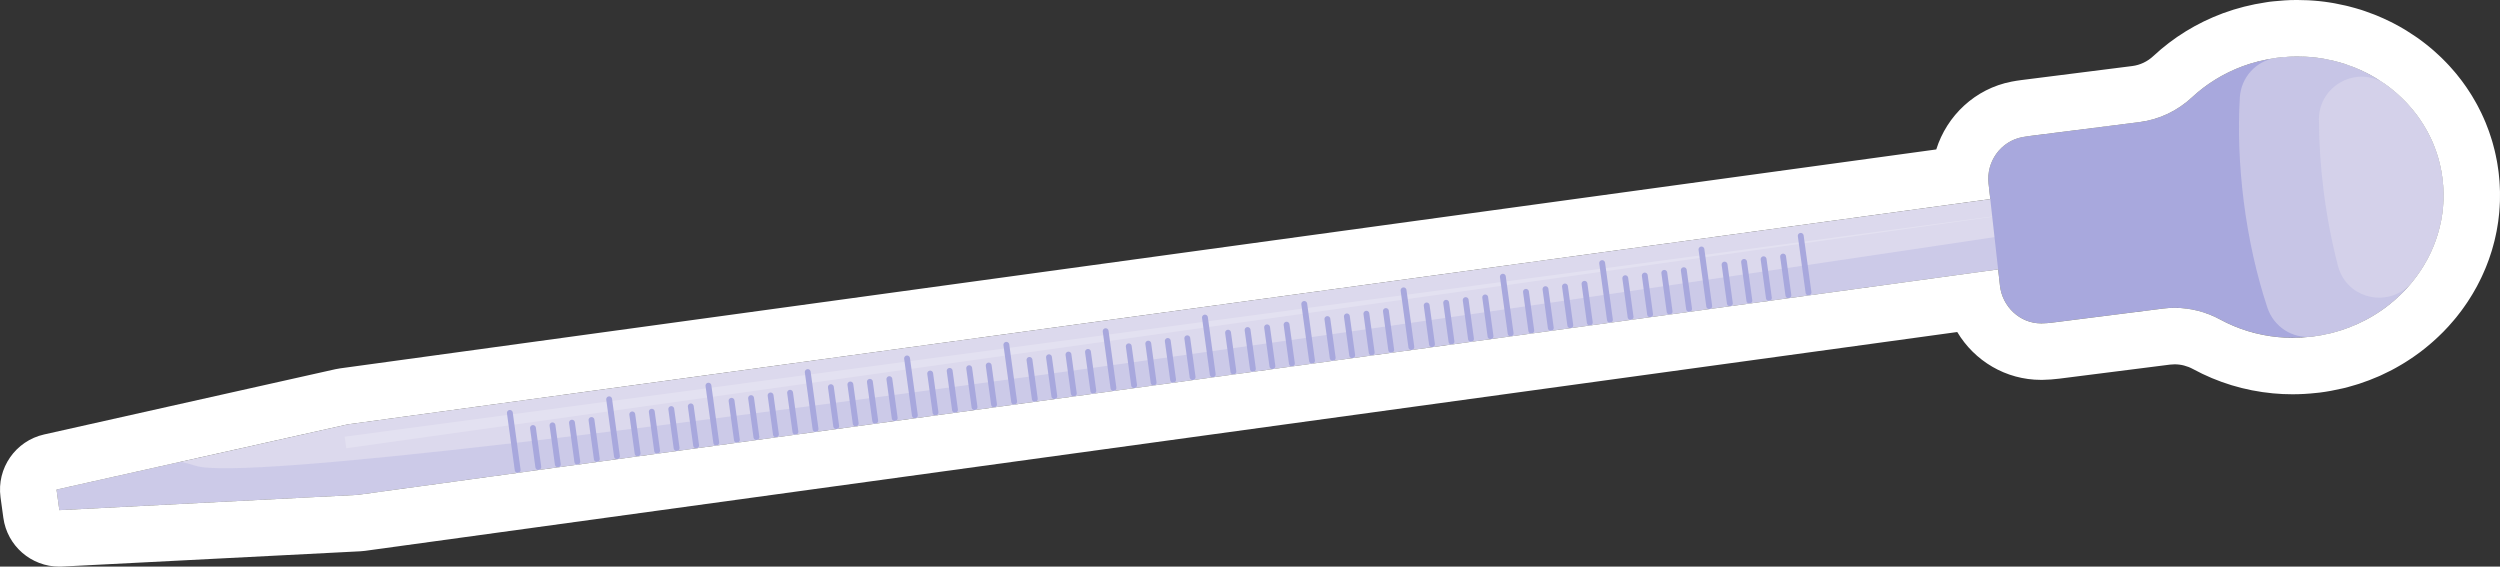 <?xml version="1.0" encoding="UTF-8"?>
<svg xmlns="http://www.w3.org/2000/svg" id="uuid-834ed771-f0a8-4dad-8537-0718f1142a57" data-name="Capa 2" width="707.848" height="160.435" viewBox="0 0 707.848 160.435">
  <rect x="0" y="0" width="707.848" height="160.435" fill="#333333" stroke="none"/>
  <g id="uuid-224865b5-ce2f-40b7-8d57-cdf505b473ca" data-name="Layer 1">
    <g>
      <g>
        <polygon points="101.19 140.113 16.799 144.435 16.002 138.622 51.119 130.752 98.452 120.152 581 53.969 622.498 58.407 622.66 58.427 583.719 73.798 101.19 140.113" fill="#dcd9ed" stroke-width="0"></polygon>
        <path d="M101.19,140.113l-84.391,4.322-.797-5.813,35.117-7.87c1.445.287,2.859.654,4.244,1.116,25.842,8.611,502.264-63.567,567.136-73.46l.162.02-38.941,15.371L101.19,140.113Z" fill="#a8a8dd" opacity=".3" stroke-width="0"></path>
        <g opacity=".2">
          <polygon points="97.582 123.636 582.053 58.862 98.033 126.92 97.582 123.636 97.582 123.636" fill="#fff" stroke-width="0"></polygon>
        </g>
        <g>
          <g>
            <polyline points="512.059 82.806 510.894 74.316 509.861 66.778" fill="none" stroke="#a8a8dd" stroke-linecap="round" stroke-linejoin="round" stroke-width="1.658"></polyline>
            <polyline points="506.362 83.596 505.205 75.163 504.859 72.643" fill="none" stroke="#a8a8dd" stroke-linecap="round" stroke-linejoin="round" stroke-width="1.658"></polyline>
            <polyline points="500.844 84.353 499.695 75.978 499.342 73.399" fill="none" stroke="#a8a8dd" stroke-linecap="round" stroke-linejoin="round" stroke-width="1.658"></polyline>
            <polyline points="495.318 85.111 494.177 76.793 493.816 74.157" fill="none" stroke="#a8a8dd" stroke-linecap="round" stroke-linejoin="round" stroke-width="1.658"></polyline>
            <polyline points="489.792 85.869 488.658 77.6 488.29 74.915" fill="none" stroke="#a8a8dd" stroke-linecap="round" stroke-linejoin="round" stroke-width="1.658"></polyline>
          </g>
          <g>
            <polyline points="483.946 86.671 482.82 78.46 481.747 70.635" fill="none" stroke="#a8a8dd" stroke-linecap="round" stroke-linejoin="round" stroke-width="1.658"></polyline>
            <polyline points="478.248 87.452 477.129 79.299 476.745 76.499" fill="none" stroke="#a8a8dd" stroke-linecap="round" stroke-linejoin="round" stroke-width="1.658"></polyline>
            <polyline points="472.731 88.217 471.618 80.105 471.228 77.255" fill="none" stroke="#a8a8dd" stroke-linecap="round" stroke-linejoin="round" stroke-width="1.658"></polyline>
            <polyline points="467.205 88.975 466.1 80.92 465.702 78.013" fill="none" stroke="#a8a8dd" stroke-linecap="round" stroke-linejoin="round" stroke-width="1.658"></polyline>
            <polyline points="461.679 89.733 460.581 81.727 460.176 78.771" fill="none" stroke="#a8a8dd" stroke-linecap="round" stroke-linejoin="round" stroke-width="1.658"></polyline>
          </g>
          <g>
            <polyline points="455.833 90.535 454.742 82.578 453.632 74.49" fill="none" stroke="#a8a8dd" stroke-linecap="round" stroke-linejoin="round" stroke-width="1.658"></polyline>
            <polyline points="450.135 91.316 449.05 83.409 448.631 80.355" fill="none" stroke="#a8a8dd" stroke-linecap="round" stroke-linejoin="round" stroke-width="1.658"></polyline>
            <polyline points="444.61 92.082 443.531 84.216 443.105 81.113" fill="none" stroke="#a8a8dd" stroke-linecap="round" stroke-linejoin="round" stroke-width="1.658"></polyline>
            <polyline points="439.092 92.839 438.019 85.014 437.587 81.869" fill="none" stroke="#a8a8dd" stroke-linecap="round" stroke-linejoin="round" stroke-width="1.658"></polyline>
            <polyline points="433.566 93.597 432.498 85.813 432.061 82.627" fill="none" stroke="#a8a8dd" stroke-linecap="round" stroke-linejoin="round" stroke-width="1.658"></polyline>
          </g>
          <g>
            <polyline points="427.72 94.399 426.659 86.664 425.518 78.347" fill="none" stroke="#a8a8dd" stroke-linecap="round" stroke-linejoin="round" stroke-width="1.658"></polyline>
            <polyline points="422.021 95.18 420.966 87.487 420.517 84.211" fill="none" stroke="#a8a8dd" stroke-linecap="round" stroke-linejoin="round" stroke-width="1.658"></polyline>
            <polyline points="416.497 95.947 415.446 88.286 414.991 84.969" fill="none" stroke="#a8a8dd" stroke-linecap="round" stroke-linejoin="round" stroke-width="1.658"></polyline>
            <polyline points="410.971 96.704 409.924 89.076 409.465 85.727" fill="none" stroke="#a8a8dd" stroke-linecap="round" stroke-linejoin="round" stroke-width="1.658"></polyline>
            <polyline points="405.453 97.461 404.412 89.874 403.947 86.483" fill="none" stroke="#a8a8dd" stroke-linecap="round" stroke-linejoin="round" stroke-width="1.658"></polyline>
          </g>
          <g>
            <polyline points="399.607 98.263 398.571 90.709 397.404 82.203" fill="none" stroke="#a8a8dd" stroke-linecap="round" stroke-linejoin="round" stroke-width="1.658"></polyline>
            <polyline points="393.908 99.045 392.878 91.532 392.403 88.067" fill="none" stroke="#a8a8dd" stroke-linecap="round" stroke-linejoin="round" stroke-width="1.658"></polyline>
            <polyline points="388.382 99.802 387.356 92.322 386.877 88.825" fill="none" stroke="#a8a8dd" stroke-linecap="round" stroke-linejoin="round" stroke-width="1.658"></polyline>
            <polyline points="382.858 100.569 381.835 93.113 381.351 89.582" fill="none" stroke="#a8a8dd" stroke-linecap="round" stroke-linejoin="round" stroke-width="1.658"></polyline>
            <polyline points="377.34 101.325 376.321 93.895 375.833 90.339" fill="none" stroke="#a8a8dd" stroke-linecap="round" stroke-linejoin="round" stroke-width="1.658"></polyline>
          </g>
          <g>
            <polyline points="371.486 102.128 370.47 94.722 369.282 86.06" fill="none" stroke="#a8a8dd" stroke-linecap="round" stroke-linejoin="round" stroke-width="1.658"></polyline>
            <polyline points="365.787 102.91 364.776 95.537 364.28 91.924" fill="none" stroke="#a8a8dd" stroke-linecap="round" stroke-linejoin="round" stroke-width="1.658"></polyline>
            <polyline points="360.269 103.667 359.261 96.318 358.762 92.68" fill="none" stroke="#a8a8dd" stroke-linecap="round" stroke-linejoin="round" stroke-width="1.658"></polyline>
            <polyline points="354.745 104.433 353.74 97.109 353.237 93.438" fill="none" stroke="#a8a8dd" stroke-linecap="round" stroke-linejoin="round" stroke-width="1.658"></polyline>
            <polyline points="349.219 105.191 348.216 97.883 347.711 94.196" fill="none" stroke="#a8a8dd" stroke-linecap="round" stroke-linejoin="round" stroke-width="1.658"></polyline>
          </g>
          <g>
            <polyline points="343.372 105.993 342.372 98.701 341.167 89.916" fill="none" stroke="#a8a8dd" stroke-linecap="round" stroke-linejoin="round" stroke-width="1.658"></polyline>
            <polyline points="337.674 106.774 336.677 99.507 336.166 95.78" fill="none" stroke="#a8a8dd" stroke-linecap="round" stroke-linejoin="round" stroke-width="1.658"></polyline>
            <polyline points="332.148 107.532 331.154 100.282 330.64 96.538" fill="none" stroke="#a8a8dd" stroke-linecap="round" stroke-linejoin="round" stroke-width="1.658"></polyline>
            <polyline points="326.632 108.297 325.637 101.047 325.122 97.294" fill="none" stroke="#a8a8dd" stroke-linecap="round" stroke-linejoin="round" stroke-width="1.658"></polyline>
            <polyline points="321.106 109.055 320.113 101.821 319.596 98.052" fill="none" stroke="#a8a8dd" stroke-linecap="round" stroke-linejoin="round" stroke-width="1.658"></polyline>
          </g>
          <g>
            <polyline points="315.259 109.857 314.268 102.631 313.053 93.772" fill="none" stroke="#a8a8dd" stroke-linecap="round" stroke-linejoin="round" stroke-width="1.658"></polyline>
            <polyline points="309.561 110.638 308.571 103.421 308.052 99.636" fill="none" stroke="#a8a8dd" stroke-linecap="round" stroke-linejoin="round" stroke-width="1.658"></polyline>
            <polyline points="304.035 111.396 303.046 104.187 302.526 100.394" fill="none" stroke="#a8a8dd" stroke-linecap="round" stroke-linejoin="round" stroke-width="1.658"></polyline>
            <polyline points="298.517 112.153 297.529 104.944 297.008 101.15" fill="none" stroke="#a8a8dd" stroke-linecap="round" stroke-linejoin="round" stroke-width="1.658"></polyline>
            <polyline points="292.993 112.919 292.004 105.71 291.482 101.908" fill="none" stroke="#a8a8dd" stroke-linecap="round" stroke-linejoin="round" stroke-width="1.658"></polyline>
          </g>
          <g>
            <polyline points="287.146 113.721 286.158 106.512 284.939 97.628" fill="none" stroke="#a8a8dd" stroke-linecap="round" stroke-linejoin="round" stroke-width="1.658"></polyline>
            <polyline points="281.448 114.503 280.458 107.285 279.938 103.492" fill="none" stroke="#a8a8dd" stroke-linecap="round" stroke-linejoin="round" stroke-width="1.658"></polyline>
            <polyline points="275.922 115.26 274.932 108.043 274.412 104.25" fill="none" stroke="#a8a8dd" stroke-linecap="round" stroke-linejoin="round" stroke-width="1.658"></polyline>
            <polyline points="270.396 116.018 269.405 108.793 268.886 105.007" fill="none" stroke="#a8a8dd" stroke-linecap="round" stroke-linejoin="round" stroke-width="1.658"></polyline>
            <polyline points="264.879 116.783 263.885 109.533 263.368 105.764" fill="none" stroke="#a8a8dd" stroke-linecap="round" stroke-linejoin="round" stroke-width="1.658"></polyline>
          </g>
          <g>
            <polyline points="259.033 117.585 258.038 110.327 256.825 101.484" fill="none" stroke="#a8a8dd" stroke-linecap="round" stroke-linejoin="round" stroke-width="1.658"></polyline>
            <polyline points="253.327 118.368 252.329 111.093 251.815 107.349" fill="none" stroke="#a8a8dd" stroke-linecap="round" stroke-linejoin="round" stroke-width="1.658"></polyline>
            <polyline points="247.809 119.125 246.808 111.825 246.298 108.106" fill="none" stroke="#a8a8dd" stroke-linecap="round" stroke-linejoin="round" stroke-width="1.658"></polyline>
            <polyline points="242.283 119.883 241.28 112.567 240.772 108.864" fill="none" stroke="#a8a8dd" stroke-linecap="round" stroke-linejoin="round" stroke-width="1.658"></polyline>
            <polyline points="236.766 120.648 235.758 113.299 235.254 109.62" fill="none" stroke="#a8a8dd" stroke-linecap="round" stroke-linejoin="round" stroke-width="1.658"></polyline>
          </g>
          <g>
            <polyline points="230.912 121.451 229.899 114.069 228.702 105.341" fill="none" stroke="#a8a8dd" stroke-linecap="round" stroke-linejoin="round" stroke-width="1.658"></polyline>
            <polyline points="225.214 122.232 224.197 114.818 223.701 111.205" fill="none" stroke="#a8a8dd" stroke-linecap="round" stroke-linejoin="round" stroke-width="1.658"></polyline>
            <polyline points="219.696 122.989 218.674 115.542 218.183 111.962" fill="none" stroke="#a8a8dd" stroke-linecap="round" stroke-linejoin="round" stroke-width="1.658"></polyline>
            <polyline points="214.17 123.747 213.142 116.25 212.657 112.719" fill="none" stroke="#a8a8dd" stroke-linecap="round" stroke-linejoin="round" stroke-width="1.658"></polyline>
            <polyline points="208.644 124.505 207.61 116.967 207.131 113.477" fill="none" stroke="#a8a8dd" stroke-linecap="round" stroke-linejoin="round" stroke-width="1.658"></polyline>
          </g>
          <g>
            <polyline points="202.799 125.315 201.757 117.72 200.588 109.197" fill="none" stroke="#a8a8dd" stroke-linecap="round" stroke-linejoin="round" stroke-width="1.658"></polyline>
            <polyline points="197.101 126.096 196.051 118.444 195.587 115.061" fill="none" stroke="#a8a8dd" stroke-linecap="round" stroke-linejoin="round" stroke-width="1.658"></polyline>
            <polyline points="191.575 126.854 190.517 119.144 190.061 115.819" fill="none" stroke="#a8a8dd" stroke-linecap="round" stroke-linejoin="round" stroke-width="1.658"></polyline>
            <polyline points="186.057 127.611 184.99 119.835 184.543 116.576" fill="none" stroke="#a8a8dd" stroke-linecap="round" stroke-linejoin="round" stroke-width="1.658"></polyline>
            <polyline points="180.531 128.369 179.455 120.528 179.017 117.333" fill="none" stroke="#a8a8dd" stroke-linecap="round" stroke-linejoin="round" stroke-width="1.658"></polyline>
          </g>
          <g>
            <polyline points="174.686 129.179 173.598 121.247 172.474 113.053" fill="none" stroke="#a8a8dd" stroke-linecap="round" stroke-linejoin="round" stroke-width="1.658"></polyline>
            <polyline points="168.988 129.96 167.888 121.947 167.473 118.917" fill="none" stroke="#a8a8dd" stroke-linecap="round" stroke-linejoin="round" stroke-width="1.658"></polyline>
            <polyline points="163.462 130.718 162.35 122.614 161.947 119.675" fill="none" stroke="#a8a8dd" stroke-linecap="round" stroke-linejoin="round" stroke-width="1.658"></polyline>
            <polyline points="157.944 131.475 156.82 123.281 156.429 120.431" fill="none" stroke="#a8a8dd" stroke-linecap="round" stroke-linejoin="round" stroke-width="1.658"></polyline>
            <polyline points="152.418 132.233 151.279 123.932 150.903 121.189" fill="none" stroke="#a8a8dd" stroke-linecap="round" stroke-linejoin="round" stroke-width="1.658"></polyline>
          </g>
          <polyline points="146.572 133.035 145.416 124.611 144.36 116.909" fill="none" stroke="#a8a8dd" stroke-linecap="round" stroke-linejoin="round" stroke-width="1.658"></polyline>
        </g>
        <g>
          <path d="M654.815,95.276c-3.318.424-6.58.475-9.762.17-5.916-.562-11.51-2.307-16.486-5.008-4.931-2.684-10.571-3.775-16.13-3.078l-31.42,3.985c-.979.124-1.952.194-2.915.21-6.085.105-11.17-4.65-11.846-10.698l-3.228-28.901c-.691-6.185,3.433-11.948,9.543-13.132.579-.112,1.165-.206,1.759-.281l31.421-3.974c5.569-.708,10.747-3.169,14.854-6.993,4.067-3.787,8.934-6.808,14.389-8.835,3.098-1.136,6.392-1.958,9.827-2.396.629-.081,1.26-.151,1.894-.19.267-.03.535-.049.805-.058.912-.069,1.827-.107,2.726-.099.411-.003.822-.005,1.224.015.466.002.932.015,1.391.05.348.015.685.032,1.036.068.338.027.677.054,1.027.091.382.033.766.077,1.151.131.461.057.935.134,1.397.201.022.008.044.006.067.014.144.027.286.044.419.072.408.073.817.147,1.216.232,1.128.22,2.241.496,3.337.818.447.123.884.258,1.321.394,1.907.609,3.754,1.355,5.529,2.228.297.14.583.281.871.433,1.744.887,3.415,1.902,5.013,3.033.271.197.53.384.789.572.26.198.52.396.781.595.26.198.521.407.75.609.225.17.429.353.655.533.072.068.156.134.228.202.454.382.887.777,1.301,1.185.24.211.472.445.692.669.241.222.462.457.683.692.22.224.441.459.663.705.444.491.89.993,1.315,1.508.389.476.778.963,1.148,1.462.191.26.383.52.563.781.372.521.735,1.054,1.077,1.6.169.252.327.504.474.758.688,1.124,1.316,2.288,1.872,3.491.112.226.225.462.327.699.159.361.319.722.467,1.084.371.9.702,1.826,1.001,2.766.094.26.167.522.251.794.051.167.102.335.141.493.108.388.215.766.302,1.157.096.379.193.757.268,1.139.11.496.209,1.005.288,1.515.02.084.041.169.05.254.088.499.154.989.221,1.49l.062.556c.052.47.093.931.124,1.404.023.203.035.407.047.612.024.408.037.818.051,1.228.013.507.016,1.015.007,1.514.01.086.009.172-.003.26-.012.477-.024.944-.059,1.413.012.009.002.021.004.032-.029.512-.071,1.014-.123,1.518.001.011-.007.033-.006.044-.053.493-.105.997-.18,1.492-.057.461-.136.913-.225,1.378-.032.198-.064.397-.106.596-.069.354-.147.72-.237,1.076-.002.076-.026.154-.05.233-.11.467-.22.933-.353,1.392-.13.48-.262.949-.415,1.421-.014.067-.038.145-.073.214-.134.448-.289.898-.456,1.339-.14.394-.29.79-.442,1.175-.057.169-.126.328-.204.499-.171.409-.343.806-.525,1.206-.007.033-.026.057-.034.08-.2.433-.402.856-.616,1.27-.211.435-.444.872-.687,1.31-.152.287-.316.565-.479.843-.381.659-.784,1.31-1.21,1.953-.249.385-.499.759-.772,1.125-.624.903-1.306,1.769-2.023,2.617-.277.334-.564.669-.853.983-.095.119-.201.239-.307.348-.309.337-.628.676-.948,1.004-1.494,1.541-3.131,2.968-4.878,4.278-.369.279-.74.548-1.122.807-.471.334-.944.657-1.44.962-.362.246-.737.472-1.123.699-.445.277-.893.532-1.352.778-.255.137-.5.272-.755.409-.787.413-1.598.806-2.422,1.179-.773.346-1.559.672-2.359.967-.643.245-1.299.48-1.957.695-.575.183-1.171.369-1.769.533-.408.121-.818.232-1.24.333-.043.005-.084.02-.127.025-.294.076-.59.142-.896.208-.696.164-1.395.296-2.117.42-.297.055-.594.11-.904.144-.393.066-.787.12-1.181.175Z" fill="#a8a8dd" stroke-width="0"></path>
          <path d="M654.813,95.281c-.033.004-.066.008-.099.013-5.642.702-10.953-2.816-12.735-8.215-3.007-9.113-5.322-19.271-6.689-30.068-1.301-10.278-1.63-20.207-1.102-29.395.328-5.706,4.615-10.459,10.279-11.221.117-.016.235-.031.353-.046,23.047-2.918,43.973,12.385,46.733,34.182s-13.692,41.833-36.739,44.751Z" fill="#dcd9ed" opacity=".6" stroke-width="0"></path>
          <path d="M683.032,79.773c-6.229,7.688-18.542,5.115-21.048-4.456-1.746-6.669-3.13-13.771-4.066-21.171-.883-6.976-1.319-13.792-1.342-20.324-.034-9.684,10.97-15.546,18.849-9.916,8.654,6.184,14.729,15.571,16.128,26.625,1.368,10.805-1.983,21.175-8.52,29.242Z" fill="#dcd9ed" opacity=".6" stroke-width="0"></path>
        </g>
      </g>
      <path d="M650.201,16c.015,0,.03 0.0.045 0h.016c.073,0,.144.003.217.003h.008c.758.001,1.512.019,2.262.058.037.002.075.001.112.004.008.001.015.001.023.002.307.017.614.037.919.06.031.003.061.003.093.006.339.027.677.054,1.027.091.039.003.079.01.118.013.252.026.502.055.753.086.094.012.187.019.281.032.317.039.64.09.962.139.262.04.522.081.782.125.046.008.094.014.138.024.129.023.255.05.383.073.718.131,1.43.28,2.136.447.179.042.359.082.537.126.474.118.943.247,1.41.38.029.008.059.015.088.024.037.01.073.022.111.033.346.1.693.2,1.035.308.058.018.117.034.175.052.098.032.192.072.289.104.727.24,1.444.499,2.152.776.189.074.379.144.567.221.984.401,1.946.84,2.891,1.31.167.082.335.162.5.249.018.009.036.021.054.03.823.425,1.632.872,2.422,1.347.101.061.199.126.299.188.683.42,1.351.859,2.006,1.315.076.053.156.099.232.152.036.026.069.05.105.076.025.018.051.032.075.05.052.037.102.078.154.116.125.09.25.18.374.272.026.019.054.039.08.058.26.198.52.396.781.595.022.017.042.035.064.052.092.072.183.144.275.217.205.164.406.333.608.5.151.123.3.246.457.372.072.068.156.134.228.202.002.002.004.004.006.006.071.062.142.125.213.188.297.261.585.532.874.801.191.178.385.353.573.535.203.197.4.401.599.602.137.138.278.274.41.415.025.026.051.055.076.081.097.102.196.202.292.305.094.101.188.202.281.304.005.005.009.01.014.015.032.035.062.073.094.108.141.155.277.314.415.471.167.191.339.377.503.571.075.089.15.177.224.266.026.031.054.06.08.092.162.198.317.406.478.608.149.189.304.374.45.565.062.081.124.162.185.243.011.015.024.03.036.045.191.26.383.52.563.781.022.031.042.064.064.095.101.143.206.284.306.429.204.297.397.602.592.905.037.058.079.113.115.171.037.055.068.112.105.168.086.137.177.272.262.41.214.349.415.706.618,1.062.123.216.252.428.371.647.028.052.058.103.086.155.053.099.101.202.153.302.112.212.218.428.326.643.111.221.229.439.336.662.066.138.126.279.191.417.077.16.155.319.226.483.105.237.206.475.308.713.029.068.059.135.087.203.014.033.028.065.042.097.01.024.021.047.03.07.203.491.391.992.571,1.496.024.067.051.133.075.2.077.217.143.44.217.659.045.138.095.273.139.411.08.221.144.446.213.674.017.056.036.112.053.169.016.055.03.11.046.165.028.094.058.19.08.279.108.388.215.766.302,1.157.002.006.003.011.004.017.028.114.062.225.089.339.034.142.059.288.092.43.027.117.059.234.083.352.035.158.059.323.092.484.009.045.019.089.028.133.04.201.089.398.126.6.023.129.039.26.061.389.012.054.026.109.032.164.07.398.122.793.176,1.19.013.099.033.197.045.296.006.045.008.091.014.136l.047.423c.017.15.025.299.04.448.034.341.077.683.102,1.023.01.133.01.266.019.399.003.049.008.097.011.146.017.284.025.568.035.853.007.206.024.414.028.62.005.247-.005.491-.005.737,0,.096-.001.192-.002.288-.001.081.003.165.001.246.01.085.009.172-.003.26-0.0.009-.001.018-.001.028-.003.148.001.296-.004.444-.009.263-.032.523-.046.785-0.0.002-0.0.003-0.0.005-.003.051-.003.102-.006.152.012.009.002.021.004.032-.007.127-.022.25-.03.376-.015.21-.021.422-.039.632-.012.135-.031.269-.044.404-.004.035-.005.07-.009.105.001.011-.007.033-.006.044-.013.119-.03.241-.043.361-.039.349-.071.7-.119,1.047-.038.272-.09.54-.134.811-.061.376-.117.753-.189,1.126-.052.271-.118.537-.176.806-.08.369-.154.739-.244,1.105-.065.262-.142.519-.212.779-.012.043-.021.088-.033.132-.012.044-.026.086-.038.129-.077.28-.148.561-.232.839-.042.138-.089.273-.133.41-.005.014-.008.028-.013.043-.009.043-.03.091-.047.138-.025.078-.052.155-.077.232-.112.342-.218.685-.339,1.023-.1.278-.212.551-.317.827-.011.029-.022.059-.034.089-.053.139-.103.281-.157.418-.014.041-.034.08-.049.12-.048.119-.093.239-.142.358-.101.244-.213.483-.32.725-.073.167-.143.336-.219.502-.007.033-.026.057-.034.08-.016.034-.033.066-.048.1-.056.122-.109.244-.167.365-.11.231-.229.457-.343.685-.02.039-.038.08-.058.119-.021.044-.047.088-.069.131-.134.265-.264.532-.404.794-.09.168-.187.332-.279.499-.108.198-.22.393-.333.586-.115.2-.226.403-.344.601-.176.293-.363.579-.546.868-.163.257-.322.517-.491.77-.166.248-.341.49-.512.735-.058.081-.11.167-.17.247-.027.039-.058.077-.085.116-.117.164-.23.33-.35.492-.109.148-.223.292-.334.438-.166.218-.334.435-.506.65-.095.12-.185.245-.281.365-.018.022-.038.042-.056.064-.127.156-.258.309-.388.464-.008.009-.015.019-.023.029-.058.07-.119.135-.178.205-.309.363-.619.725-.94,1.078-.015.015-.028.033-.043.048-.308.338-.628.676-.948,1.004-.021.021-.044.04-.065.062-.656.668-1.338,1.312-2.041,1.937-.173.154-.348.306-.524.458-.712.613-1.44,1.21-2.195,1.778-.018.014-.035.029-.053.043-.369.279-.739.548-1.122.807-.026.019-.054.035-.08.054-.366.255-.74.501-1.116.745-.083.053-.16.111-.244.163-.047.032-.098.059-.145.091-.27.171-.54.341-.814.506-.056.033-.107.069-.164.102-.196.122-.397.228-.594.342-.254.146-.504.297-.762.438-.254.136-.497.271-.752.407-.114.06-.236.112-.352.171-.518.266-1.043.52-1.574.767-.167.078-.327.165-.495.241-.063.028-.129.051-.192.079-1.333.59-2.705,1.119-4.114,1.579-.004.001-.007.002-.011.004-.271.086-.556.167-.835.252-.479.146-.96.289-1.447.419-.241.066-.479.136-.727.195-.043.005-.084.02-.127.025-.116.03-.237.055-.354.082-1.548.368-3.129.666-4.746.871-.033.004-.066.008-.099.013-.109.013-.216.015-.325.025-1.789.212-3.562.318-5.314.318-1.353,0-2.695-.063-4.022-.191-5.916-.562-11.51-2.307-16.486-5.008-3.959-2.156-8.376-3.283-12.842-3.283-1.095,0-2.193.068-3.288.205l-31.42,3.985c-.979.124-1.952.194-2.915.21-.066.001-.131.002-.197.002-5.997,0-10.98-4.717-11.649-10.7l-.512-4.59-464.553,63.845-84.391,4.322-.797-5.813,35.118-7.87,47.333-10.599,465.068-63.786-.492-4.409c-.691-6.185,3.433-11.948,9.543-13.132.579-.112,1.165-.206,1.759-.281l31.421-3.974c5.569-.709,10.747-3.169,14.854-6.993,4.067-3.787,8.934-6.808,14.389-8.835,2.895-1.061,5.967-1.836,9.159-2.291.105-.017.207-.043.314-.057.097-.013.194-.026.292-.038.021-.003.042-.007.062-.01.261-.033.524-.05.785-.079.739-.08,1.474-.142,2.208-.185.386-.026.773-.05,1.158-.063.257-.009.512-.008.769-.012.153-.002.308-.008.461-.008M650.201,0c-.209,0-.419.003-.629.008h.025c-.038.001-.076.001-.114.002l-.153.002c-.3.003-.601.007-.902.017-.542.019-1.086.049-1.63.086-.951.057-1.918.139-2.874.242l-.079.007c-.352.032-.704.067-1.054.112-.089.011-.183.024-.278.038l-.157.021v-0c-.323.043-.601.089-.836.132-4.139.616-8.186,1.643-12.035,3.054-.022.008-.043.016-.065.024-7.396,2.748-14.03,6.827-19.718,12.122-1.686,1.57-3.751,2.549-5.971,2.832l-31.409,3.973c-.925.117-1.867.267-2.791.445-10.297,1.994-18.307,9.636-21.301,19.197L96.278,104.301c-.444.061-.885.14-1.322.238l-47.333,10.599-35.12,7.871c-8.114,1.818-13.482,9.549-12.353,17.787l.797,5.813c1.091,7.956,7.895,13.826,15.841,13.826.276,0,.551-.007.829-.021l84.391-4.322c.455-.023.909-.066,1.36-.128l450.803-61.955c4.883,8.178,13.738,13.548,23.733,13.548.157,0,.312-.001.469-.004,1.552-.027,3.119-.14,4.662-.336l31.414-3.984c.404-.051.842-.078,1.275-.078,1.791,0,3.586.462,5.191,1.336,7.021,3.811,14.627,6.124,22.624,6.883,1.812.174,3.679.262,5.535.262,2.241,0,4.528-.129,6.803-.384.232-.018.501-.044.809-.082l.17-.021c2.044-.259,4.18-.648,6.317-1.153.057-.013.112-.025.167-.038.144-.03.287-.063.43-.097.374-.09.74-.188,1.104-.29l.104-.029c.71-.191,1.356-.385,1.897-.549l.198-.059c.281-.083.562-.167.834-.254.068-.021.135-.043.202-.066,1.779-.584,3.561-1.265,5.303-2.026.159-.066.316-.133.472-.202.027-.012.054-.024.081-.037.264-.119.521-.244.778-.372.604-.281,1.221-.581,1.811-.881.232-.111.454-.222.671-.336.04-.021.079-.042.118-.063l.477-.258.281-.152c.049-.026.097-.052.145-.079.298-.164.591-.333.883-.503l.163-.095c.001-.001.003-.002.004-.002l.045-.026c.291-.163.581-.33.868-.506.083-.051.166-.102.248-.153.301-.183.6-.37.897-.558.098-.06.196-.122.293-.184.154-.099.306-.199.457-.301.427-.278.851-.559,1.269-.848.037-.025.074-.05.112-.076.571-.388,1.143-.8,1.746-1.256.064-.048.128-.098.193-.148.906-.687,1.847-1.45,2.845-2.31.237-.204.482-.417.725-.634.922-.821,1.805-1.656,2.624-2.482.096-.094.192-.189.285-.285.442-.452.883-.92,1.31-1.387.046-.051.092-.101.137-.152.432-.476.811-.918,1.163-1.331.098-.112.193-.222.286-.332.03-.035.06-.071.09-.108l.044-.052c.088-.105.177-.21.264-.315.089-.105.178-.211.266-.32.158-.195.304-.384.449-.574.218-.275.434-.553.645-.832l.064-.083c.137-.178.273-.356.406-.537.144-.195.29-.401.435-.607l.004-.005c.035-.048.07-.095.104-.143.119-.165.235-.332.349-.5l.06-.085c.204-.288.406-.578.602-.872.197-.295.392-.602.585-.91l.102-.162.106-.166c.222-.347.442-.695.654-1.047.146-.244.288-.49.427-.737l.042-.074c.167-.286.331-.574.491-.866l.023-.04c.119-.211.238-.422.352-.635.171-.319.332-.637.491-.956l.039-.078c.046-.088.091-.176.135-.264.039-.078.078-.157.117-.236l.029-.058c.143-.28.283-.561.418-.845.068-.144.134-.287.199-.431.115-.239.224-.48.326-.724.039-.088.077-.177.115-.265l.031-.072.046-.102c.135-.299.267-.599.393-.902.066-.159.128-.315.19-.471.063-.153.123-.305.181-.457.047-.123.094-.248.14-.372l.013-.034.017-.043.067-.172c.131-.334.26-.669.381-1.007.146-.409.283-.825.418-1.242l.048-.149c.083-.234.16-.468.231-.702.06-.185.114-.354.166-.524.102-.339.197-.681.289-1.025l.019-.07c.023-.08.046-.16.068-.24.027-.099.054-.198.079-.297l.011-.039c.092-.328.181-.656.263-.987.11-.447.208-.895.304-1.343l.046-.218.03-.134c.077-.34.151-.68.217-1.023.087-.452.163-.913.236-1.375l.035-.22.022-.126c.059-.342.116-.684.164-1.029.059-.426.108-.854.153-1.283l.018-.17c.01-.081.019-.156.028-.228.014-.11.026-.221.037-.331h.001c.006-.062.013-.124.018-.186.024-.206.043-.399.06-.594.025-.287.044-.579.059-.872.008-.093.015-.185.022-.275.021-.263.035-.525.043-.787.019-.296.036-.593.046-.891.005-.152.008-.306.01-.461.016-.388.018-.776.008-1.163l.001-.18.001-.046c.005-.332.007-.664.001-.998-.006-.305-.019-.609-.035-.913l-.002-.027-.001-.032c-.013-.377-.027-.753-.049-1.128-.003-.051-.006-.102-.01-.152-.009-.208-.02-.407-.034-.607-.031-.424-.072-.84-.117-1.255l-.014-.128c-.021-.257-.043-.489-.069-.723l-.034-.301c-.016-.161-.034-.322-.054-.483-.025-.2-.054-.399-.086-.597-.053-.392-.122-.896-.218-1.461-.021-.131-.043-.254-.063-.367-.025-.158-.051-.311-.078-.464-.057-.311-.119-.614-.186-.915l-.004-.017c-.003-.015-.006-.031-.01-.048-.043-.239-.087-.463-.133-.681-.04-.19-.083-.379-.128-.568-.045-.216-.089-.418-.137-.618-.041-.171-.083-.338-.127-.503-.145-.61-.288-1.125-.398-1.519-.045-.166-.093-.335-.143-.504-.027-.096-.054-.19-.082-.284-.029-.099-.064-.211-.101-.327l-.004-.012c-.074-.246-.189-.63-.35-1.098-.035-.105-.071-.211-.107-.315l.015.046c-.006-.019-.012-.037-.018-.056l-.021-.065c-.093-.292-.19-.584-.291-.872-.042-.12-.087-.241-.133-.362-.268-.747-.531-1.43-.8-2.084-.035-.084-.078-.186-.119-.281-.01-.023-.02-.046-.03-.069-.031-.072-.066-.153-.101-.234l-.048-.111c-.099-.231-.198-.462-.299-.693-.127-.293-.261-.581-.398-.867-.09-.198-.167-.367-.247-.534-.143-.298-.286-.58-.431-.86l-.05-.098-.056-.111c-.107-.215-.216-.429-.326-.642-.1-.201-.198-.39-.299-.578l-.123-.224c-.155-.283-.309-.552-.465-.82l-.057-.098-.084-.148c-.259-.455-.521-.909-.794-1.355-.119-.194-.24-.384-.362-.573-.07-.113-.141-.225-.213-.336-.063-.098-.127-.195-.192-.291l-.009-.015c-.243-.379-.488-.756-.743-1.126-.117-.172-.243-.348-.369-.524-.026-.037-.051-.074-.077-.111-.256-.367-.523-.735-.792-1.101-.012-.017-.024-.033-.036-.049-.071-.096-.149-.198-.227-.298l-.116-.153c-.187-.245-.371-.476-.556-.706l-.076-.095-.092-.119c-.177-.229-.355-.456-.536-.677-.023-.028-.047-.057-.07-.085-.085-.103-.171-.204-.259-.305l-.147-.175c-.203-.24-.405-.47-.609-.698l-.096-.108-.084-.096c-.119-.137-.239-.273-.36-.408-.079-.09-.157-.179-.236-.266-.03-.033-.061-.067-.093-.101-.119-.13-.239-.26-.359-.389-.119-.128-.239-.253-.36-.378l-.014-.015c-.03-.032-.059-.063-.089-.095-.191-.202-.388-.401-.586-.598l-.057-.056-.107-.109c-.234-.238-.47-.476-.71-.709-.229-.222-.456-.434-.684-.644l-.119-.11-.074-.069c-.38-.354-.761-.707-1.152-1.05l-.036-.032-.091-.08c-.08-.072-.161-.144-.243-.215-.212-.189-.43-.373-.652-.55l-.171-.14-.103-.084-.069-.057c-.243-.202-.486-.403-.733-.6l-.227-.179c-.138-.112-.278-.222-.423-.332l-.364-.277-.39-.297c-.107-.082-.215-.162-.324-.241-.106-.078-.212-.155-.318-.232-.115-.087-.23-.171-.347-.255-.074-.053-.152-.108-.232-.163-.006-.004-.012-.008-.017-.011-.185-.131-.372-.258-.562-.382-.827-.57-1.653-1.11-2.471-1.614-.179-.114-.343-.216-.509-.316-.99-.597-2.024-1.175-3.141-1.756-.058-.031-.116-.062-.174-.092-.254-.133-.511-.261-.768-.386l-.047-.023c-1.316-.654-2.642-1.253-3.941-1.783-.202-.083-.434-.173-.667-.263l-.101-.039c-.901-.352-1.808-.682-2.709-.984-.226-.083-.451-.16-.678-.233-.072-.023-.145-.046-.217-.068l-.139-.041c-.389-.122-.781-.237-1.174-.35l-.042-.013c-.139-.042-.279-.082-.42-.121-.007-.002-.015-.004-.022-.006-.679-.193-1.262-.349-1.826-.489-.201-.05-.422-.102-.645-.154l-.105-.024c-.937-.221-1.907-.424-2.871-.601-.133-.026-.248-.048-.358-.069-.155-.029-.314-.057-.472-.083-.331-.056-.668-.109-1.005-.16l-.139-.021c-.396-.06-.793-.119-1.184-.168-.153-.02-.307-.037-.46-.054-.279-.034-.559-.066-.839-.096-.087-.01-.174-.019-.261-.028-.466-.048-.916-.086-1.367-.122-.083-.006-.166-.013-.249-.018-.346-.026-.692-.049-1.04-.069-.004-0-.007-.001-.011-.001-.154-.01-.31-.018-.466-.023-.914-.045-1.856-.069-2.804-.071-.117-.002-.23-.003-.343-.003l-.061-0h0Z" fill="#fff" stroke-width="0"></path>
    </g>
  </g>
</svg>
